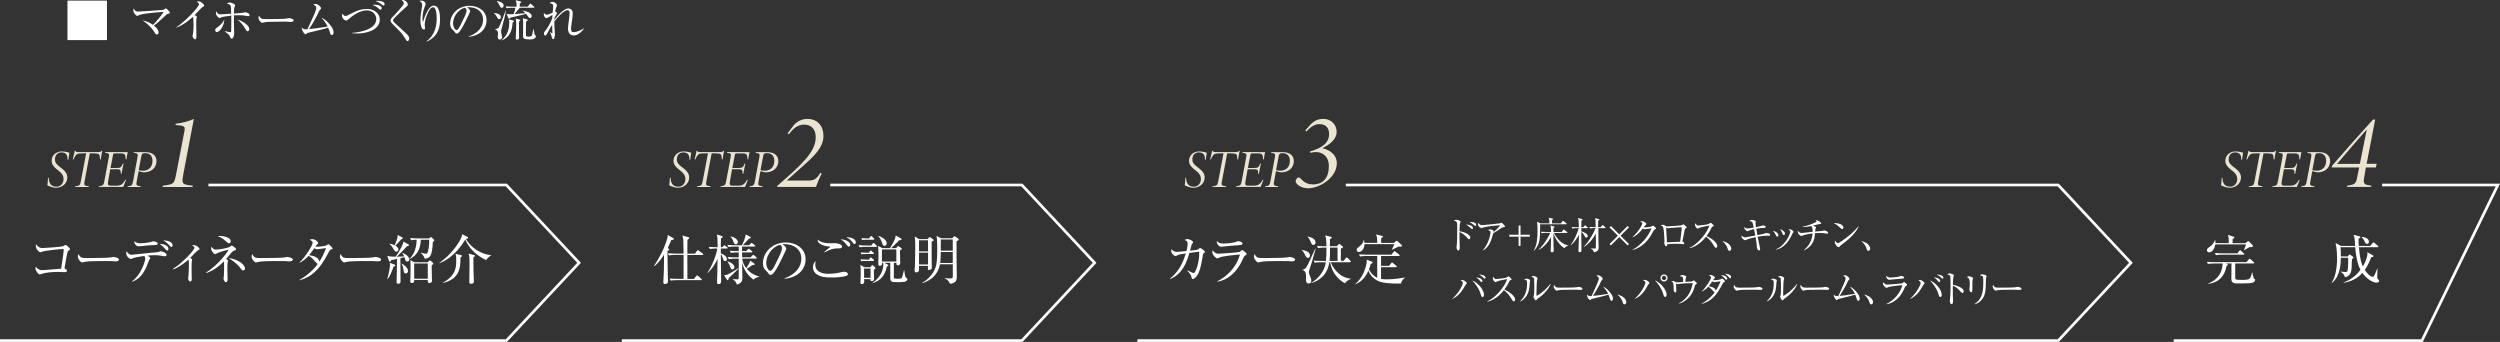 <?xml version="1.0" encoding="UTF-8"?>
<svg id="_レイヤー_2" data-name="レイヤー 2" xmlns="http://www.w3.org/2000/svg" viewBox="0 0 491.31 67.2">
  <rect x="0" y="0" width="491.31" height="67.2" fill="#333333" stroke="none"/>
  <defs>
    <style>
      .cls-1 {
        fill: none;
        stroke: #fff;
        stroke-miterlimit: 10;
        stroke-width: .53px;
      }

      .cls-2 {
        fill: #fff;
      }

      .cls-2, .cls-3 {
        stroke-width: 0px;
      }

      .cls-3 {
        fill: #eae4d1;
      }
    </style>
  </defs>
  <g id="_レイヤー_1-2" data-name="レイヤー 1">
    <g>
      <path class="cls-2" d="M21.02.12v7.76h-7.76V.12h7.76Z"/>
      <path class="cls-2" d="M33.01,2.71c-.18.04-.23.1-.43.28-1.69,1.61-1.94,1.76-2.34,2.03.65.51.93.98.93,1.34,0,.22-.12.42-.35.42-.2,0-.29-.14-.53-.55-.1-.16-.74-1.18-2.26-2.21.41.08,1.13.23,2.04.87.52-.49,1.63-1.8,2.1-2.56-1.64.11-1.83.13-3.5.34-.2.03-1.07.14-1.47.36-.16.1-.18.1-.22.1-.19,0-.78-.57-.78-1.05,0-.16.04-.28.08-.41.32.58.46.6.87.6.35,0,4.56-.27,4.84-.32.19-.04.27-.1.41-.2.12-.08.17-.1.22-.1.15,0,.77.73.77.85s-.04.12-.39.22Z"/>
      <path class="cls-2" d="M39.89,1.32c-.08.05-.16.12-.34.28-.05.05-1.09,1.14-1.3,1.36.14.07.45.26.45.39,0,.05-.08.29-.11.33-.02.04-.03.75-.03.93,0,.41.04,2.19.04,2.55,0,.19-.03.56-.28.56-.3,0-.48-.5-.48-.68,0-.08.09-.43.1-.5.06-.47.1-1.12.1-1.61,0-.31-.04-1.29-.07-1.43-.02-.06-.04-.12-.11-.16-.58.54-1.71,1.51-3.18,2.08l-.04-.05c2.09-1.39,4.47-4.11,4.47-4.5,0-.22-.1-.29-.46-.55.11-.03.22-.05.36-.05.53,0,1.12.6,1.12.84,0,.07-.02.09-.24.23Z"/>
      <path class="cls-2" d="M42.62,6.3c-.32,0-.32-.33-.32-.38,0-.24.04-.28.49-.6.44-.32.96-.79,1.31-1.48-.14,1.7-1.13,2.46-1.48,2.46ZM48.88,3.18c-.06,0-1-.15-1.2-.16-.43-.03-.73-.03-.87-.03-.41,0-.66.02-.83.03,0,.15-.02.98-.02,1.13,0,.37.06,1.97.06,2.3,0,.78-.24,1.14-.49,1.14-.21,0-.28-.2-.36-.44-.05-.14-.1-.23-.24-.37-.26-.23-.52-.44-.76-.62l.02-.06c.35.11.91.23,1.11.23.11,0,.13-.07.13-.18.04-.77.03-2.25.02-3.08-1.44.19-1.67.21-2,.37-.05.03-.23.11-.28.11-.13,0-.74-.43-.74-.97,0-.13.02-.23.04-.37.32.52.56.61.88.61.18,0,1.85-.11,2.08-.13-.02-1.21-.03-1.33-.1-1.55-.1-.28-.47-.37-.76-.42.29-.18.43-.24.59-.24.2,0,1.06.28,1.06.58,0,.03-.11.29-.13.35-.1.23-.1.49-.12,1.25.7-.05,1.6-.11,1.83-.16.06-.02.31-.1.37-.1.09,0,.39.09.55.17.15.07.32.17.32.39,0,.13-.06.22-.18.22ZM48.67,6.14c-.17,0-.2-.04-.45-.47-.47-.77-.81-1.17-1.53-1.82.95.26,2.3,1.11,2.3,1.86,0,.18-.1.42-.32.42Z"/>
      <path class="cls-2" d="M57.15,4.31c-.08,0-.3-.02-.31-.02-.32-.03-.41-.04-1.02-.04-2.75,0-3.56.05-3.96.16-.03,0-.32.08-.34.08-.23,0-.72-.58-.72-.99,0-.05,0-.23.11-.43.31.68.59.68,1.52.68.62,0,3.55,0,3.96-.11.05,0,.31-.08.37-.08s.95.1.95.45c0,.28-.45.29-.56.29Z"/>
      <path class="cls-2" d="M65.24,6.91c-.23,0-.32-.23-.39-.47-.1-.33-.18-.59-.36-1.01-.86.3-2.82.76-3.93,1.01-.16.04-.2.06-.3.17-.08.1-.13.13-.2.13-.17,0-.81-.66-.74-1.34.28.3.37.37.79.37.05,0,.24,0,.31-.02,1.16-2.49,1.74-3.74,1.74-4.22,0-.3-.25-.45-.62-.66.21-.05.36-.09.49-.09.41,0,1.06.53,1.06.85,0,.11-.04.16-.23.33-.13.12-.34.65-.52,1.01-.33.66-.99,1.85-1.61,2.75,1.24-.13,1.45-.15,3.66-.5-.3-.61-.61-1.05-1.21-1.75.71.31,1.3.9,1.81,1.58.36.48.57.87.57,1.35,0,.32-.18.49-.33.49Z"/>
      <path class="cls-2" d="M70.15,6.58c-.45,0-.75-.04-.97-.06v-.06c.59-.03,4.77-.4,4.77-2.71,0-.8-.65-1.71-1.87-1.71-1.34,0-2.75.98-3.72,1.85-.08.07-.17.15-.3.15-.4,0-.85-.5-.85-.98,0-.19.04-.27.07-.38.11.16.33.47.64.47.11,0,.23-.05.29-.08,1.74-.88,1.91-.97,2.73-1.17.3-.07.72-.14,1.21-.14,1.49,0,2.49.96,2.49,2.07,0,2.12-2.68,2.76-4.49,2.76ZM74.77,1.91c-.11,0-.15-.04-.35-.23-.42-.41-.95-.6-1.24-.72.14-.03.23-.04.43-.04.04,0,1.4,0,1.4.68,0,.07-.03.3-.23.3ZM75.36,1.09c-.1,0-.12-.02-.35-.21-.45-.37-.75-.5-1.22-.68.12-.02.22-.04.43-.04.22,0,1.37.02,1.37.67,0,.08-.03.26-.23.26Z"/>
      <path class="cls-2" d="M80.08,8.08c-.14,0-.17-.04-.59-.72-.5-.8-.7-1.01-2.41-2.7-.09-.09-.32-.35-.32-.64,0-.14.03-.3.33-.62.91-.96,2.28-2.39,2.28-2.75,0-.22-.2-.41-.43-.65.79-.08,1.21.58,1.21.92,0,.18-.09.25-.36.47-.29.23-1.63,1.46-2.38,2.28-.15.16-.15.28-.15.33,0,.23.06.29.79.95,2.02,1.82,2.38,2.13,2.38,2.6,0,.21-.12.52-.34.52Z"/>
      <path class="cls-2" d="M85.1,7.38c-.3.27-.86.7-1.28.79l-.02-.04c1.56-1.13,2.02-2.86,2.02-4.47,0-.59-.04-2.23-.71-2.23-.36,0-.61.37-.69.49-.36.52-.95,1.9-.95,2.98,0,.1.06.56.06.65,0,.1-.04.25-.22.25-.53,0-.69-1.05-.69-1.86,0-.68.19-1.87.31-2.6,0-.04.04-.22.04-.34,0-.49-.33-.69-.52-.82.08-.02.23-.06.4-.06.41,0,.79.33.79.65,0,.14-.05.26-.11.4-.28.65-.5,1.56-.5,2.41,0,.13,0,.65.09.65.05,0,.07-.04.08-.09.21-.74.98-3.04,2.04-3.04,1.12,0,1.24,1.76,1.24,2.67,0,1.66-.38,2.73-1.39,3.65Z"/>
      <path class="cls-2" d="M92.12,7.23v-.07c1.92-.68,2.82-1.95,2.82-3.32,0-1.52-1.22-2.42-2.79-2.42-.22,0-.27,0-.37.05.49.26.62.59.62.72,0,.1-.03.16-.31.75-.58,1.23-1.42,3.04-2.04,3.55-.06.04-.17.1-.29.1-.21,0-.29-.12-.56-.5-.06-.09-.42-.42-.49-.5-.1-.14-.25-.47-.25-.92,0-1.94,1.64-3.53,3.83-3.53,1.75,0,3.33,1.02,3.33,2.83s-1.46,3.09-3.52,3.27ZM91.41,1.52c-.99.16-2.37,1.44-2.37,3.1,0,.61.35,1.29.7,1.29.24,0,.59-.64.75-.95.9-1.81,1.2-2.39,1.2-2.86,0-.23-.11-.41-.28-.58Z"/>
      <path class="cls-2" d="M97.07,2.56c.77.02,1.36.31,1.36.8,0,.25-.18.4-.34.4-.2,0-.25-.09-.49-.52-.14-.25-.3-.47-.53-.62v-.05ZM99.44,2.05c-.14.89-.46,2.16-.72,3.06-.16.58-.25.89-.25,1.14,0,.17.2.88.2,1.03,0,.27-.21.5-.46.5-.12,0-.4-.06-.4-.5,0-.11.06-.58.06-.68,0-.56-.31-.72-.59-.87v-.04c.32,0,.56-.07.72-.27.14-.19.49-1.04,1.39-3.37h.04ZM97.63.2c.43.07,1.35.26,1.35.91,0,.24-.17.42-.37.42-.22,0-.27-.11-.5-.58-.18-.39-.31-.53-.5-.7l.02-.05ZM98.55,7.9c.66-.53,1.53-1.46,1.53-3.44,0-.4-.04-.55-.06-.65l.85.22c.08.02.14.06.14.13,0,.08-.11.16-.27.27-.09,1.59-.53,2.88-2.16,3.52l-.03-.04ZM102.14,1.53c-.13.17-.21.28-1.02,1.24.57-.04.88-.06,2.16-.18-.29-.27-.4-.34-.57-.44v-.05c1.31.17,1.78.65,1.78,1.04,0,.31-.19.4-.34.4-.18,0-.25-.09-.43-.37-.21-.32-.23-.35-.32-.45-.19.05-1.12.29-1.33.34-.26.06-1.51.33-1.79.41-.05.09-.13.22-.23.22-.07,0-.11-.07-.13-.13l-.37-.84c.22.05.41.08.64.08.15,0,.61-.02.76-.02.21-.65.29-.96.33-1.25h-.67c-.07,0-.65,0-1.06.08l-.18-.36c.46.04.92.06,1.39.06h.77v-.23c0-.15-.04-.71-.19-1.04l.98.25c.08.02.13.05.13.12,0,.04-.03.08-.06.11-.06.05-.18.14-.25.18v.61h1.58l.37-.49s.09-.11.14-.11c.06,0,.12.06.17.11l.52.46c.05.05.1.09.1.14,0,.09-.09.1-.14.1h-2.71ZM102.11,3.85c.08.02.14.04.14.12,0,.11-.17.23-.26.29,0,.29,0,1.55,0,1.81,0,.22.02,1.19.02,1.39,0,.24-.28.32-.4.32-.25,0-.25-.14-.25-.22,0-.23.05-1.28.06-1.49.02-.56.03-1.01.03-1.17,0-.64-.02-.85-.11-1.25l.77.21ZM103.58,3.81c.07.02.13.05.13.13,0,.11-.19.21-.32.3,0,.28-.04,1.48-.04,1.72,0,.97,0,1.07.08,1.15.06.05.15.08.48.08.18,0,.53,0,.63-.25.05-.11.23-.87.27-1.24h.06c.04.24.15.99.24,1.16.03.05.23.17.23.25,0,.1-.07.22-.14.3-.25.3-.65.34-1.1.34-1.23,0-1.31-.22-1.31-.77,0-.23.02-1.25.02-1.46,0-1.51,0-1.52-.06-1.94l.85.23Z"/>
      <path class="cls-2" d="M112.77,6.97c-1.14,0-1.15-1.14-1.15-1.46s.2-1.68.23-1.96c.05-.47.08-.67.08-.93,0-.17,0-.62-.41-.62-.74,0-2.19,1.68-2.58,2.22,0,.67.03,1.31.08,1.98,0,.05.04.62.04.64,0,.15-.07.52-.17.74-.04.08-.11.11-.18.11-.15,0-.23-.16-.27-.36-.12-.5-.13-.55-.36-1.03l.04-.03c.07.06.33.29.39.29.04,0,.05-.04.05-.11,0-.13-.05-1.34-.05-1.59-.31.47-.67,1.16-1,1.76-.14.26-.21.37-.36.37-.18,0-.24-.23-.24-.41,0-.23.02-.27.37-.68.28-.34.91-1.35,1.24-2.28,0-.13.04-.4.06-.69-.19.1-1.04.64-1.19.64-.29,0-.53-.47-.53-.77,0-.11.03-.17.05-.23.12.12.32.32.56.32.22,0,.95-.31,1.14-.39.02-.16.11-1.2.11-1.22,0-.52-.26-.59-.73-.68.1-.08.31-.23.58-.23.42,0,.88.4.88.64,0,.12-.04.2-.14.45-.05.13-.12.29-.21.78.06,0,.38.23.38.35,0,.05-.16.31-.26.46-.14.22-.23.41-.28.54,0,.09,0,.13,0,.31.55-.74,1.87-2.24,2.74-2.24.38,0,.88.23.88.96,0,.53-.19,1.74-.23,1.99-.04.26-.1.68-.1,1.02,0,.36.02.69.53.69.64,0,1.61-.48,1.96-.74l.05.05c-.34.45-1.11,1.35-2.01,1.35Z"/>
    </g>
    <g>
      <g>
        <g>
          <path class="cls-2" d="M13.49,49.25c-.15.1-.19.16-.23.34-.17.68-.25,1.21-.59,3.18.2.04.49.2.49.43,0,.28-.27.28-.57.28-.2,0-1.07-.04-1.25-.04-1.34,0-2.48.17-2.94.32-.09.03-.47.18-.56.18-.33,0-.87-.76-.87-1.17,0-.16.04-.25.07-.35.13.15.56.67,1.13.67.36,0,.8-.04,3.85-.28.33-2.18.5-3.33.5-3.74,0-.09-.04-.13-.15-.13-.78,0-3.67.37-3.92.47-.07.03-.41.17-.47.17-.35,0-.94-.69-.94-1.22,0-.17.02-.26.05-.36.27.41.66.75,1.2.75.5,0,3.79-.24,4.08-.35.08-.04.44-.28.52-.28.12,0,.86.63.86.84,0,.12-.05.15-.26.28Z"/>
          <path class="cls-2" d="M22.72,51.36c-.09,0-.35-.02-.37-.02-.38-.03-.48-.04-1.19-.04-3.21,0-4.16.06-4.63.19-.03.01-.37.09-.4.09-.27,0-.84-.67-.84-1.16,0-.06.01-.26.13-.51.36.8.68.8,1.78.8.73,0,4.15-.01,4.63-.13.06-.01.37-.09.43-.09s1.12.12,1.12.53c0,.33-.53.34-.65.34Z"/>
          <path class="cls-2" d="M32.43,50.36c-.19,0-.41-.04-.69-.09-.51-.09-.85-.12-1.33-.12-.64,0-1.19.06-1.39.07.08.07.41.34.46.38.02.02.06.06.06.12s-.2.36-.24.41c-.11.28-.38.99-.55,1.37-.53,1.16-1.3,2.36-2.81,2.88v-.08c1.78-1.29,2.6-3.95,2.6-4.46,0-.15,0-.28-.2-.54-1.06.14-1.98.34-2.14.41-.35.16-.38.18-.48.18-.24,0-.91-.44-.91-1.17,0-.13.02-.22.06-.36.28.44.52.71,1.02.71.21,0,3.05-.34,3.62-.38.59-.05,1.53-.13,1.73-.2.26-.1.29-.12.36-.12.04,0,1.14.27,1.14.69,0,.2-.14.29-.32.29ZM30.24,48.17c-.6,0-1.02.04-2.41.19-.2.02-.45.04-.62.04-.45,0-.81-.51-.81-.81,0-.06.02-.14.03-.19.23.28.72.41,1.06.41.59,0,1.64-.11,2.2-.27.18-.05.37-.12.43-.12.18,0,.87.13.87.45,0,.29-.32.29-.76.29ZM32.87,49.23c-.14,0-.18-.04-.51-.43-.29-.34-.63-.63-1-.87.4.01,1.74.16,1.74.97,0,.18-.08.34-.23.34ZM33.68,48.54c-.09,0-.14-.05-.53-.46-.39-.42-.55-.55-1.07-.86.38.03,1.83.15,1.83.96,0,.11-.03.37-.23.37Z"/>
          <path class="cls-2" d="M38.94,49.16c-.3.16-1.34,1.32-1.56,1.53.34.23.38.25.38.36,0,.04-.05.27-.06.32-.04.25-.05.8-.05,1.38,0,.34.03,1.8.03,2.11,0,.13,0,.45-.3.45-.26,0-.41-.39-.41-.59,0-.08.06-.46.07-.54.05-.62.09-1.55.09-2.17,0-.66-.02-.81-.09-1-.46.4-1.81,1.55-3.03,1.94l-.03-.11c1.79-1.07,4.24-3.69,4.24-4.17,0-.16-.15-.24-.49-.45.17-.03.24-.05.34-.05.63,0,1.14.62,1.14.75,0,.12-.08.16-.25.25Z"/>
          <path class="cls-2" d="M46.1,49.22c-.29.09-.37.15-.59.41-.23.29-.57.69-1.07,1.26.33.19.36.21.36.31,0,.05-.05.26-.06.32-.02.14-.06.62-.06,1.27,0,.33.05,1.8.05,2.11,0,.07,0,.56-.33.56-.26,0-.47-.44-.47-.68,0-.11.06-.56.07-.65.04-.51.04-1.46.04-1.71s0-.91-.06-1.03c-.88.87-1.91,1.74-3.42,2.27l-.04-.11c2.34-1.43,4.36-4.2,4.36-4.43,0-.01-.01-.04-.06-.04-.06,0-1.51.4-2.03.62-.08.03-.41.24-.5.24-.29,0-.8-.66-.8-1.06,0-.21.03-.29.06-.38.39.5.61.55.84.55.48,0,2.39-.23,2.88-.62.18-.14.2-.16.26-.16.16,0,.87.51.87.72,0,.11-.06.17-.3.24ZM44.99,47.81c-.15,0-.16,0-.75-.53-.63-.57-1.16-.75-1.48-.86.18-.03.28-.05.55-.05.81,0,1.6.33,1.85.57.14.14.18.38.18.48,0,.2-.09.39-.35.39ZM47.81,53.15c-.24,0-.37-.18-.47-.33-.73-1.03-1.71-1.66-2.42-2.11,1.75.18,3.22,1.26,3.22,2.04,0,.05,0,.39-.33.39Z"/>
          <path class="cls-2" d="M56.88,51.36c-.09,0-.35-.02-.37-.02-.38-.03-.48-.04-1.19-.04-3.21,0-4.16.06-4.63.19-.03.01-.37.09-.4.09-.27,0-.84-.67-.84-1.16,0-.06.01-.26.13-.51.36.8.68.8,1.78.8.73,0,4.15-.01,4.63-.13.06-.01.37-.09.43-.09s1.12.12,1.12.53c0,.33-.53.34-.65.34Z"/>
          <path class="cls-2" d="M65.07,49.02c-.21.08-.28.15-.63.83-1.62,3.15-3.25,4.59-5.57,5.24l-.03-.07c1.41-.81,2.67-1.86,3.62-3.17-.11-.01-.22-.11-.41-.32-.73-.83-.83-.95-1.4-1.26-.57.62-1.15,1.07-1.76,1.37l-.03-.06c1.33-1.28,2.59-3.45,2.59-3.86,0-.35-.41-.51-.62-.59.14-.06.28-.13.53-.13.6,0,1.17.52,1.17.74,0,.12-.02.14-.26.35-.08.08-.21.28-.28.39.07,0,.18.01.38.01.52,0,1.58-.17,1.73-.24.07-.04.37-.25.44-.25.13,0,.82.67.82.82,0,.11-.04.12-.27.21ZM62.31,48.99c-.08,0-.2,0-.55-.2-.55.81-.96,1.29-1.01,1.36.59.07,1.94.34,2,1.28.27-.41.78-1.18,1.34-2.68-.28.03-1.54.24-1.78.24Z"/>
          <path class="cls-2" d="M74.23,51.36c-.09,0-.35-.02-.37-.02-.38-.03-.48-.04-1.19-.04-3.21,0-4.16.06-4.63.19-.03.01-.37.09-.4.09-.27,0-.84-.67-.84-1.16,0-.06.01-.26.13-.51.36.8.68.8,1.78.8.73,0,4.15-.01,4.63-.13.06-.01.37-.09.43-.09s1.12.12,1.12.53c0,.33-.53.34-.65.34Z"/>
          <path class="cls-2" d="M77.33,52.43c-.07.21-.2.6-.47,1.23-.19.42-.42.91-.7,1.19h-.06c.29-.92.54-2.35.54-2.67,0-.14,0-.36-.04-.54l.94.35c.07.03.16.09.16.17,0,.08-.04.11-.36.27ZM85.3,47.35c-.07.06-.18.16-.24.21-.02,1.07-.21,2.46-.59,2.86-.14.16-.38.34-1,.44-.07-.33-.34-.78-.77-1.16l.02-.05c.53.17.85.21.99.21.13,0,.24,0,.38-.39.11-.32.26-1.32.26-1.99,0-.15,0-.19-.02-.37h-1.63c-.06,1.57-.55,3.02-2.26,3.85-.01.25-.14.45-.4.45-.28,0-.36-.21-.43-.46-.03-.13-.08-.33-.12-.42-.46.12-.66.17-.8.2,0,.74.02,3.98.02,4.64,0,.38-.36.39-.48.39-.27,0-.29-.17-.29-.31,0-.9.06-2.32.07-3.21,0-.19,0-.31.01-1.37-.62.13-.92.2-1.17.27-.03.12-.08.29-.23.29-.08,0-.15-.08-.16-.13l-.35-1.03c.29.1.59.17,1.66.17.61-.86,1.25-2.03,1.37-2.45.11-.35.11-.41.12-.52l.99.54c.05.03.12.08.12.17,0,.06-.04.1-.11.14-.05.02-.25.08-.33.11-.6.68-.74.82-1.94,2.02.95-.02,1.05-.03,1.43-.07-.13-.31-.2-.42-.37-.63l.05-.06c.27.12,1.19.5,1.32,1.22,1.41-1.26,1.45-3.29,1.46-3.79-.18,0-.66.01-1.08.08l-.21-.41c.72.05,1.46.06,1.62.06h2.13l.22-.18c.05-.04.1-.07.15-.07.05,0,.1.04.16.09l.39.37c.05.05.09.08.09.15s-.03.11-.06.13ZM78.82,47.07c-.46.53-.53.59-1.12,1.21.13.07.59.36.59.75,0,.06-.03.42-.38.42-.28,0-.33-.07-.71-.73-.18-.29-.39-.56-.64-.78v-.07c.21.05.66.16,1.01.34.58-1.42.57-1.55.57-2.03l.96.49s.07.07.07.13c0,.1-.07.13-.36.27ZM79.77,53.74c-.36,0-.39-.2-.53-.97-.08-.52-.2-.72-.33-.93l.05-.05c.23.14,1.23.77,1.23,1.44,0,.16-.08.5-.43.5ZM84.83,52.18c0,.38.03,1.9.05,2.67,0,.05.02.28.02.34,0,.17-.13.43-.48.43s-.35-.16-.35-.6h-2.66c.04.52-.32.6-.45.6-.32,0-.32-.21-.32-.34,0-.14.02-.75.02-.87.02-.82.03-1.51.03-2.05,0-.41-.02-.83-.04-1.24l.79.42h2.6l.28-.26c.05-.05.12-.11.17-.11.04,0,.11.04.15.08l.41.36c.07.07.11.09.11.17,0,.09-.03.13-.33.4ZM84.07,51.78h-2.67v3h2.67v-3Z"/>
          <path class="cls-2" d="M95.53,51.11c-2-.93-3.41-2.39-4.08-4.04-2.1,3.44-4.26,4.33-5.1,4.66l-.03-.04c1.36-1,2.79-2.27,4.03-4.39.4-.68.43-.96.47-1.27l1.05.53c.09.05.12.07.12.14,0,.16-.15.21-.41.26.95,1.75,3.05,3.04,4.95,3.19v.05c-.2.12-.66.37-1,.92ZM90.49,50.63c.03,2.24-.32,4.27-3.5,4.99v-.04c2.54-1.39,2.67-2.96,2.67-4.34,0-.45,0-.93-.13-1.37l1.12.29c.07.02.14.03.14.14,0,.13-.23.28-.31.33ZM93.03,50.62c0,.61,0,2.04.02,2.57.02.41.08,1.81.08,2.15,0,.37-.34.43-.54.43-.27,0-.36-.12-.36-.32,0-.49.04-2.72.04-3.17,0-1.6,0-1.78-.17-2.44l1.09.29c.06.02.14.01.14.14,0,.11-.14.22-.32.35Z"/>
        </g>
        <g>
          <path class="cls-3" d="M9.58,34.92c.02.97.36,1.77,1.52,1.77.98,0,1.39-.86,1.39-1.48s-.26-1.1-.91-1.61l-.37-.29c-.58-.46-1.06-.96-1.06-1.72,0-.94.73-1.83,2.01-1.83.64,0,1.26.2,1.48.24-.08.46-.15.93-.21,1.41h-.15c.02-.87-.24-1.46-1.22-1.46-.77,0-1.26.57-1.26,1.39,0,.64.37,1,.93,1.44l.36.27c.72.55,1.14,1.11,1.14,1.83,0,1.12-.95,2.02-2.2,2.02-.81,0-1.52-.39-1.72-.47.04-.23.1-1.05.13-1.5h.15Z"/>
          <path class="cls-3" d="M20.11,29.64c-.12.43-.24,1.14-.3,1.68h-.17c-.01-.14-.02-.16-.01-.34-.05-.62-.1-.84-1.15-.84h-.83l-1.03,5.48c-.16.83-.07.87.85,1l-.02.13h-2.72l.04-.13c.87-.12.96-.17,1.12-1l1.04-5.48h-.72c-.92,0-1.09.09-1.33.4-.18.24-.29.46-.42.79h-.16c.14-.54.29-1.17.39-1.7h.13c.09.24.23.26.52.26h4.08c.26,0,.37-.06.56-.26h.13Z"/>
          <path class="cls-3" d="M23.92,29.9c.43,0,.82,0,1.18-.01-.05.18-.17.83-.25,1.43h-.14c-.03-.93-.14-1.18-1.07-1.18h-.99c-.36,0-.41.06-.46.42l-.47,2.45h1.23c.74,0,.87-.09,1.19-.86h.14l-.41,2.02h-.13c-.02-.79-.08-.91-.79-.91h-1.28l-.39,2.17c-.17.94-.07,1.06.54,1.06h.88c.65,0,.98-.06,1.27-.31.32-.26.5-.57.67-.87l.12.04c-.07.25-.39,1.03-.54,1.38h-4.83l.03-.13c.86-.12.93-.2,1.09-1.02l.86-4.58c.15-.74.15-.85-.73-.99l.02-.13h3.25Z"/>
          <path class="cls-3" d="M28.6,29.9c1.44,0,2.16.76,2.15,1.75-.02,1.55-1.28,2.22-2.44,2.22-.17,0-.28-.03-.42-.06l-.65-.18-.34,1.82c-.18.95-.19,1.03.77,1.17v.13h-2.6l.03-.13c.83-.13.91-.2,1.08-1.17l.82-4.41c.15-.8.13-.88-.73-1.01l.03-.13h2.29ZM27.27,33.44c.15.06.52.11.88.11.73,0,1.82-.45,1.82-1.93,0-.87-.42-1.52-1.44-1.52-.41,0-.65.03-.75.56l-.52,2.78Z"/>
          <path class="cls-3" d="M36.02,34.26c-.29,1.58-.29,1.92.95,2.11.17.02.72.1.93.13l-.06.25h-5.88l.04-.25c.19-.02.57-.08.82-.13,1.3-.21,1.45-.38,1.79-2.11l1.6-8.3c.21-1.07.11-1.22-1.12-1.33-.19-.02-.42-.04-.59-.06l.04-.25c1.35-.19,2.44-.44,3.56-.95l-2.08,10.89Z"/>
        </g>
        <polyline class="cls-1" points="0 66.94 99.51 66.94 113.81 51.65 99.51 36.36 40.96 36.36"/>
      </g>
      <g>
        <g>
          <path class="cls-2" d="M131.92,47.18c-.11.27-.26.68-.69,1.57l.16.11c.09.06.14.1.14.17s0,.12-.35.31c-.02,1.31.07,5.07.07,5.11,0,.14.03.74.03.86,0,.32-.28.51-.58.51-.19,0-.34-.06-.34-.38,0-.01,0-.08.01-.19.09-1.09.13-2.88.13-4.31,0-.41-.01-.72-.01-.88-.77,1.27-1.54,1.96-1.86,2.25l-.09-.05c1.14-1.77,2.04-3.47,2.56-5.3.13-.43.13-.55.13-.79l1.06.61c.09.05.15.08.15.17,0,.12-.04.13-.51.24ZM138.04,50.11h-2.96c.01,1.57.01,3.15.01,4.71h1.29l.45-.57c.06-.08.13-.13.17-.13.06,0,.12.04.19.1l.63.57c.06.06.11.1.11.17,0,.09-.09.1-.17.1h-4.72c-.11,0-.76,0-1.24.09l-.2-.41c.69.05,1.42.06,1.61.06h1.13v-4.71h-1.64c-.26,0-.77.01-1.24.1l-.2-.42c.67.06,1.33.07,1.62.07h1.46c-.01-.4-.03-2.17-.05-2.53-.02-.54-.11-.77-.19-1.03l1.16.33c.11.03.19.06.19.16,0,.15-.18.25-.35.35-.01.43-.01,2.34-.02,2.73h1.5l.4-.56c.06-.08.12-.13.17-.13s.09.03.19.11l.76.56c.08.06.11.12.11.17,0,.09-.08.1-.16.1Z"/>
          <path class="cls-2" d="M140.74,48.84c-.26,0-.77.01-1.24.09l-.21-.42c.63.06,1.28.07,1.75.07,0-.27-.03-1.47-.04-1.73-.03-.49-.07-.6-.16-.78l1.01.32c.07.02.17.07.17.16,0,.1-.03.13-.33.29-.03.53-.03.98-.03,1.74h.3l.25-.26c.06-.07.12-.12.16-.12.05,0,.1.04.2.12l.32.24c.05.04.11.09.11.17,0,.09-.08.11-.16.11h-1.18c0,.48,0,.59,0,.95.87.34,1.2.75,1.2,1.14,0,.26-.2.38-.37.38-.24,0-.27-.07-.48-.68-.03-.11-.17-.49-.35-.69.01.84.06,4.58.06,5.35,0,.55-.41.55-.46.55-.35,0-.35-.24-.35-.39,0-.03,0-.25.01-.38.05-1.17.06-1.22.09-4.21-.11.26-.7,1.66-1.94,2.78h-.07c.91-1.35,1.75-3.4,1.97-4.78h-.24ZM145.12,52.8c-.95.96-1.05,1.06-1.9,1.84-.05.29-.08.42-.21.42-.07,0-.14-.08-.17-.13l-.56-.85c.16,0,.37-.01.58-.08.38-.14,1.63-.87,2.25-1.31v.1ZM142.99,51.36c.52.12,1.34.6,1.34,1.15,0,.29-.22.43-.4.43-.26,0-.32-.14-.49-.63-.19-.54-.38-.77-.48-.91l.04-.04ZM145.84,49.34h.84l.29-.32c.06-.06.12-.13.17-.13.06,0,.14.06.21.12l.41.31s.11.08.11.16c0,.09-.09.12-.17.12h-1.86v.97h1.66l.36-.36c.05-.05.13-.13.18-.13s.11.03.19.1l.38.35c.06.05.11.11.11.17,0,.09-.08.12-.16.12h-2.7c.05.69.38,1.33.8,1.87.09-.12.64-.87.76-1.47l.78.53c.06.04.11.13.11.19s-.04.12-.12.14c-.05.01-.32.03-.37.04-.27.2-.87.6-1.05.71.66.79,1.45,1.25,2.45,1.53v.06c-.24.02-.76.12-1.13.54-1.18-.87-1.9-1.93-2.24-3.35,0,.47.04,2.58.04,3.01s0,.99-1.07,1.32c-.16-.6-.55-.9-.8-1.01l.02-.07c.14,0,.76.04.87.04.27,0,.27-.08.27-.8v-3.26h-.71c-.26,0-.77,0-1.24.09l-.21-.42c.65.05,1.31.07,1.62.07h.54v-.97h-.31c-.19,0-.74,0-1.24.09l-.21-.42c.58.04,1.16.07,1.76.07v-.89h-.78c-.19,0-.73,0-1.24.09l-.21-.42c.66.05,1.32.07,1.62.07h1.23c.31-.6.71-1.5.75-2.12l.87.43s.14.12.14.17c0,.13-.11.16-.38.24-.2.19-1,1.11-1.18,1.27h1.2l.34-.32c.09-.09.13-.12.17-.12.05,0,.13.04.2.11l.4.31s.11.08.11.16c0,.11-.09.12-.16.12h-2.42v.89ZM143.61,46.45c1,.24,1.4.74,1.4,1.13,0,.29-.23.43-.41.43-.28,0-.36-.2-.5-.61-.2-.54-.41-.78-.52-.9l.03-.05Z"/>
          <path class="cls-2" d="M154.19,54.77v-.08c2.24-.8,3.29-2.28,3.29-3.88,0-1.78-1.43-2.83-3.26-2.83-.26,0-.32.01-.43.06.57.31.73.69.73.84,0,.12-.03.19-.36.87-.67,1.44-1.66,3.56-2.38,4.15-.07.05-.2.12-.34.12-.24,0-.34-.14-.65-.58-.07-.1-.49-.49-.57-.59-.12-.17-.29-.55-.29-1.07,0-2.26,1.92-4.13,4.49-4.13,2.04,0,3.9,1.19,3.9,3.31s-1.71,3.61-4.12,3.82ZM153.36,48.1c-1.16.19-2.77,1.68-2.77,3.62,0,.72.41,1.51.82,1.51.29,0,.7-.75.87-1.11,1.05-2.12,1.4-2.8,1.4-3.35,0-.26-.13-.48-.33-.67Z"/>
          <path class="cls-2" d="M166.15,54.27c-.69.18-1.86.27-2.71.27-1.69,0-2.43-.27-2.99-.68-.26-.19-.68-.62-.68-1.32,0-.15.04-.89.54-1.22-.04.17-.09.37-.09.65,0,1.84,2.15,1.84,2.6,1.84,1.27,0,2.31-.26,2.65-.35.21-.05.28-.06.37-.06.19,0,.8.1.8.46,0,.22-.18.33-.48.4ZM164.9,48.81c-.83,0-1.33,0-2.93.8l-.02-.06c.18-.17.41-.38.85-.71.14-.11.38-.28.38-.31,0-.04-.07-.08-.19-.08-.85-.03-2.36-.43-2.31-1.36.75.63,1.64.72,2.59.72.13,0,.67-.02.79-.02.4,0,1.43.16,1.43.68,0,.33-.39.34-.6.34ZM166.81,48.46c-.15,0-.15-.01-.47-.41-.5-.62-.72-.77-1.16-1.02,1.23.07,1.92.58,1.92,1.06,0,.15-.09.37-.28.37ZM167.92,47.95c-.14,0-.17-.04-.49-.47-.05-.06-.43-.56-1.11-.85.84-.08,1.87.34,1.87.96,0,.19-.11.37-.27.37Z"/>
          <path class="cls-2" d="M172.18,48.51h-2.01c-.19,0-.74,0-1.24.09l-.21-.42c.65.05,1.31.07,1.62.07h.88l.28-.36c.07-.09.12-.14.17-.14.06,0,.1.04.19.12l.38.36c.06.06.11.13.11.17,0,.08-.07.11-.17.11ZM171.76,52.98c-.01.15-.02.21-.02.36,0,.23.03,1.26.03,1.46,0,.31-.2.45-.47.45-.25,0-.23-.22-.22-.4h-1.26c0,.08.02.47.02.56,0,.29-.28.43-.45.43-.22,0-.3-.11-.3-.26,0-.01.02-.29.02-.33.04-.57.04-1.47.04-1.65,0-.71,0-1.15-.09-1.54l.83.46h1.13l.24-.28c.08-.09.13-.13.18-.13s.12.03.19.11l.34.31c.05.05.09.12.09.17,0,.07-.07.15-.28.28ZM171.61,51.28h-1.5c-.51,0-.72.03-.87.06l-.14-.37c.46.03.94.05,1.15.05h.52l.2-.28c.06-.09.11-.14.17-.14s.12.04.2.12l.33.28c.06.05.11.12.11.17,0,.08-.06.11-.16.11ZM171.58,49.92h-1.43c-.5,0-.72.04-.87.06l-.14-.37c.41.04.85.05,1.13.05h.5l.2-.29c.05-.08.11-.13.16-.13.04,0,.11.03.18.11l.33.29c.07.06.11.12.11.18s-.06.09-.16.09ZM171.67,47.11h-1.38c-.52,0-.73.03-.87.06l-.14-.37c.51.03,1.01.05,1.06.05h.46l.24-.33c.07-.1.12-.14.17-.14s.11.05.19.13l.33.32c.06.06.09.12.09.17,0,.06-.06.11-.16.11ZM171.08,52.78h-1.27v1.82h1.27v-1.82ZM177.7,55.38c-.32.07-1.03.08-1.39.08-1.16,0-1.35-.13-1.35-.93v-2.88h-1.16l.63.34c.13.07.16.11.16.18,0,.12-.12.16-.28.17-.4,1.64-1.02,2.75-2.85,3.31v-.05c.44-.32,2.25-1.56,2.13-3.94h-.24c0,.21.01.57-.48.57-.09,0-.26-.01-.26-.25,0-.05,0-.12,0-.24.03-.46.04-.99.04-1.44,0-1.11-.05-1.58-.09-1.97l.87.44h1.47c.28-.41.83-1.4,1.02-1.93.04-.14.08-.43.11-.56l1.03.57c.08.04.12.09.12.18,0,.09-.06.16-.46.18-.26.27-1.22,1.24-1.59,1.56h.98l.22-.28c.06-.07.12-.12.17-.12s.12.03.19.08l.41.28c.07.05.13.12.13.17,0,.09-.12.2-.37.34-.01.39.06,2.13.06,2.47,0,.4-.41.43-.47.43-.29,0-.29-.23-.28-.48h-.5c0,.22-.02,2.87-.01,2.92.03.2.35.2.58.2.92,0,.95,0,1.16-.65.05-.15.21-.86.24-1h.07c.03.18.13.98.18,1.14.07.21.21.33.37.44.05.04.07.1.07.16,0,.13-.12.41-.62.53ZM173.81,48.31c-.28,0-.34-.2-.5-.69-.18-.58-.52-1-.68-1.2l.06-.05c.33.09,1.57.66,1.57,1.44,0,.32-.2.51-.45.51ZM176.15,49.01h-2.83v2.39h2.83v-2.39Z"/>
          <path class="cls-2" d="M182.31,46.97l.27-.29c.04-.05.1-.08.15-.08.05,0,.13.05.17.08l.45.34c.08.06.15.12.15.18,0,.07-.1.14-.41.31.01.2.01,3.13.01,3.56,0,.24.02,1.32.02,1.54,0,.16-.03.25-.13.32-.13.08-.32.14-.42.14-.17,0-.22-.1-.22-.23,0-.09.02-.51.02-.59h-1.77v.8c0,.37-.34.48-.53.48-.24,0-.33-.16-.33-.36,0-.18.07-.93.07-1.07.06-1.86.06-3.82.06-3.99,0-.67-.04-1.16-.11-1.64l.89.53h1.63ZM180.61,47.22v2.18h1.77v-2.18h-1.77ZM180.61,49.65v2.32h1.77v-2.32h-1.77ZM184.73,51.93c-.41,2.04-1.63,3.1-3.5,3.73l-.02-.06c.84-.47,1.82-1.32,2.41-2.48.41-.83.57-1.66.57-4.13,0-.67-.01-2.07-.14-2.64l.87.47h2.21l.32-.32s.08-.08.13-.08c.03,0,.11.04.15.07l.59.42s.1.09.1.15c0,.13-.17.22-.44.37,0,.88,0,2.81.01,3.3,0,.33.04,3.26.04,3.44,0,.72,0,1.1-.61,1.41-.2.11-.47.18-.73.19-.27-.8-.99-1.03-1.06-1.06v-.05c.48.05.77.06.99.06.5,0,.63-.03.63-.46v-2.32h-2.52ZM187.24,51.68v-2.16h-2.35c-.02,1.5-.08,1.9-.12,2.16h2.46ZM187.24,49.26v-2.2h-2.35v2.2h2.35Z"/>
        </g>
        <g>
          <path class="cls-3" d="M131.79,34.92c.02.97.36,1.77,1.52,1.77.98,0,1.39-.86,1.39-1.48s-.26-1.1-.91-1.61l-.37-.29c-.58-.46-1.06-.96-1.06-1.72,0-.94.73-1.83,2.01-1.83.64,0,1.26.2,1.48.24-.08.46-.15.93-.21,1.41h-.15c.02-.87-.24-1.46-1.22-1.46-.77,0-1.26.57-1.26,1.39,0,.64.37,1,.93,1.44l.36.27c.72.55,1.14,1.11,1.14,1.83,0,1.12-.95,2.02-2.2,2.02-.81,0-1.52-.39-1.72-.47.04-.23.1-1.05.13-1.5h.15Z"/>
          <path class="cls-3" d="M142.31,29.64c-.12.43-.24,1.14-.3,1.68h-.17c-.01-.14-.02-.16-.01-.34-.05-.62-.1-.84-1.15-.84h-.83l-1.03,5.48c-.16.83-.07.87.85,1l-.02.13h-2.72l.04-.13c.87-.12.96-.17,1.12-1l1.04-5.48h-.72c-.92,0-1.09.09-1.33.4-.18.24-.29.46-.42.79h-.16c.14-.54.29-1.17.39-1.7h.13c.09.24.23.26.52.26h4.08c.26,0,.37-.06.56-.26h.13Z"/>
          <path class="cls-3" d="M146.12,29.9c.43,0,.82,0,1.18-.01-.05.18-.17.83-.25,1.43h-.14c-.03-.93-.14-1.18-1.07-1.18h-.99c-.36,0-.41.06-.46.42l-.47,2.45h1.23c.74,0,.87-.09,1.19-.86h.14l-.41,2.02h-.13c-.02-.79-.08-.91-.79-.91h-1.28l-.39,2.17c-.17.94-.07,1.06.54,1.06h.88c.65,0,.98-.06,1.27-.31.32-.26.5-.57.67-.87l.12.04c-.07.25-.39,1.03-.54,1.38h-4.83l.03-.13c.86-.12.93-.2,1.09-1.02l.86-4.58c.15-.74.15-.85-.73-.99l.02-.13h3.25Z"/>
          <path class="cls-3" d="M150.81,29.9c1.44,0,2.16.76,2.15,1.75-.02,1.55-1.28,2.22-2.44,2.22-.17,0-.28-.03-.42-.06l-.65-.18-.34,1.82c-.18.95-.19,1.03.77,1.17v.13h-2.6l.03-.13c.83-.13.91-.2,1.08-1.17l.82-4.41c.15-.8.13-.88-.73-1.01l.03-.13h2.29ZM149.47,33.44c.15.06.52.11.88.11.73,0,1.82-.45,1.82-1.93,0-.87-.42-1.52-1.44-1.52-.41,0-.65.03-.75.56l-.52,2.78Z"/>
          <path class="cls-3" d="M156.08,24.49c.74-.74,1.62-1.12,2.61-1.12,2,0,3.14,1.43,3.14,3.33,0,2.17-1.66,3.81-3.81,5.73l-3.41,3.05h4.21c1.16,0,1.58-.25,2.42-1.52l.25.13c-.44.84-.84,1.87-1.14,2.65h-7.64l.04-.21c4.72-4.13,7.56-6.61,7.56-9.56,0-1.28-.59-2.48-2.32-2.48-1.43,0-2.32,1.07-2.97,1.9l-.23-.21,1.29-1.68Z"/>
        </g>
        <polyline class="cls-1" points="122.2 66.94 200.83 66.94 215.12 51.65 200.83 36.36 163.17 36.36"/>
      </g>
      <g>
        <g>
          <path class="cls-2" d="M442.09,48.55c-.17.09-.87.53-1.02.61l-.05-.05c.16-.4.18-.47.38-1.08h-6.04c-.14.79-.59,1.56-1.21,1.56-.3,0-.44-.23-.44-.4,0-.31.19-.44.62-.73.55-.37.79-.91.96-1.26h.06c.03.16.05.31.04.58h2.62c0-.96-.02-1.11-.18-1.61l1.13.34c.07.02.16.04.16.13,0,.09-.03.12-.36.36,0,.13,0,.67,0,.79h2.49l.4-.31c.06-.04.13-.09.18-.09.06,0,.16.06.21.13l.65.67c.06.06.07.12.07.16,0,.21-.26.23-.67.22ZM440.87,55.71c-1.62,0-1.74,0-2.03-.17-.31-.18-.32-.52-.32-.75,0-.47.02-2.59.02-3.01h-1.17l.22.05c.15.03.24.13.24.18,0,.12-.22.27-.28.31-.34,1.95-1.5,3.23-3.65,3.48v-.05c1.16-.46,2.79-1.43,2.9-3.97h-1.66c-.26,0-.77,0-1.23.09l-.21-.42c.65.05,1.29.07,1.61.07h6.17l.46-.55c.06-.08.12-.13.17-.13s.13.05.19.11l.6.55c.06.06.11.09.11.16,0,.09-.09.12-.17.12h-3.57c0,2.67,0,2.98.04,3.05.08.18.83.18,1.16.18,1.27,0,1.54-.09,1.72-.37.19-.28.32-.74.39-1.11h.05c.04.2.23,1.15.34,1.22.19.13.21.14.21.27,0,.63-.97.67-2.3.67ZM440.89,50.05h-4.18c-.25,0-.76,0-1.23.09l-.21-.42c.72.06,1.46.07,1.62.07h2.81l.37-.48c.06-.07.12-.14.16-.14.07,0,.14.06.19.12l.53.48c.06.05.11.09.11.16,0,.09-.08.12-.16.12Z"/>
          <path class="cls-2" d="M466.98,55.54c-.43,0-1.68-.45-2.72-1.91-.93,1.09-2.26,1.73-3.69,1.94v-.07c1.63-.56,2.7-1.64,3.32-2.47-.35-.66-.56-1.38-.69-2.04-.23-1.07-.32-1.95-.35-2.41h-2.87c.06,1.26.06,1.3.05,1.82h1.36l.19-.25c.07-.09.13-.13.18-.13s.13.03.23.12l.41.31c.05.04.11.11.11.17,0,.07-.06.15-.29.29-.03.29-.05,1.58-.08,1.84-.05.55-.14,1.51-1.31,1.74-.04-.2-.08-.36-.3-.64-.05-.07-.36-.33-.51-.41v-.07c.22.03.76.09.96.09.35,0,.4-.19.46-.98.05-.76.04-1.39.03-1.82h-1.44c-.02,1.13-.07,3.61-1.76,4.96l-.06-.04c.64-.9,1.08-2.58,1.08-4.89,0-.35-.01-1.78-.3-2.94l1.05.58h2.8c0-.17-.06-.94-.07-1.08-.04-.61-.13-.8-.24-1.1l1.13.28c.08.02.2.06.2.16,0,.12-.07.2-.35.31,0,.38,0,.8.05,1.43h2.24l.5-.58c.06-.07.11-.11.16-.11.06,0,.12.04.19.11l.65.56c.06.05.11.13.11.17,0,.07-.07.1-.16.1h-3.67c.2,2.46.56,3.3.78,3.79.63-1.03.9-2.07.9-2.48,0-.09,0-.15-.04-.33l1.07.59c.09.05.15.11.15.18,0,.13-.14.18-.45.24-.4,1.05-.78,1.82-1.25,2.48.45.72,1.11,1.35,1.55,1.35.18,0,.27-.17.39-.4.2-.42.42-.99.5-1.21h.06c0,.27-.06,1.42-.06,1.65,0,.27.04.31.22.49.05.06.16.2.16.29,0,.17-.23.32-.54.32ZM465.18,47.93c-.26,0-.35-.19-.51-.55-.14-.29-.3-.55-.54-.76v-.06c.79.04,1.42.38,1.42.95,0,.25-.16.42-.38.42Z"/>
        </g>
        <g>
          <path class="cls-3" d="M436.76,34.92c.02.97.36,1.77,1.52,1.77.98,0,1.39-.86,1.39-1.48s-.26-1.1-.91-1.61l-.37-.29c-.58-.46-1.06-.96-1.06-1.72,0-.94.73-1.83,2.01-1.83.64,0,1.26.2,1.48.24-.08.46-.15.93-.21,1.41h-.15c.02-.87-.24-1.46-1.22-1.46-.77,0-1.26.57-1.26,1.39,0,.64.37,1,.93,1.44l.36.27c.72.55,1.14,1.11,1.14,1.83,0,1.12-.95,2.02-2.2,2.02-.81,0-1.52-.39-1.72-.47.04-.23.1-1.05.13-1.5h.15Z"/>
          <path class="cls-3" d="M447.29,29.64c-.12.43-.24,1.14-.3,1.68h-.17c-.01-.14-.02-.16-.01-.34-.05-.62-.1-.84-1.15-.84h-.83l-1.03,5.48c-.16.83-.07.87.85,1l-.02.13h-2.72l.04-.13c.87-.12.96-.17,1.12-1l1.04-5.48h-.72c-.92,0-1.09.09-1.33.4-.18.24-.29.46-.42.79h-.16c.14-.54.29-1.17.39-1.7h.13c.09.24.23.26.52.26h4.09c.26,0,.37-.06.56-.26h.13Z"/>
          <path class="cls-3" d="M451.1,29.9c.43,0,.82,0,1.18-.01-.05.18-.17.83-.25,1.43h-.14c-.03-.93-.14-1.18-1.07-1.18h-.99c-.36,0-.41.06-.46.42l-.47,2.45h1.23c.74,0,.87-.09,1.19-.86h.14l-.41,2.02h-.13c-.02-.79-.08-.91-.79-.91h-1.29l-.39,2.17c-.17.94-.07,1.06.54,1.06h.88c.65,0,.98-.06,1.27-.31.32-.26.5-.57.67-.87l.12.04c-.07.25-.39,1.03-.54,1.38h-4.83l.03-.13c.86-.12.93-.2,1.09-1.02l.86-4.58c.15-.74.15-.85-.73-.99l.02-.13h3.25Z"/>
          <path class="cls-3" d="M455.78,29.9c1.44,0,2.16.76,2.15,1.75-.02,1.55-1.28,2.22-2.44,2.22-.17,0-.28-.03-.42-.06l-.65-.18-.34,1.82c-.18.95-.19,1.03.77,1.17v.13h-2.6l.03-.13c.83-.13.91-.2,1.08-1.17l.82-4.41c.15-.8.13-.88-.73-1.01l.03-.13h2.29ZM454.44,33.44c.15.06.52.11.88.11.73,0,1.82-.45,1.82-1.93,0-.87-.42-1.52-1.44-1.52-.41,0-.65.03-.75.56l-.52,2.78Z"/>
          <path class="cls-3" d="M466.91,32.91h-1.96l-.29,1.71c-.25,1.47-.25,1.64,1.37,1.87l-.04.25h-4.76l.06-.25c1.6-.23,1.73-.4,2-1.9l.34-1.68h-5.39l.06-.34c2.61-3.03,5.29-6.02,8.06-9.08h.42l-1.68,8.7h1.98l-.17.72ZM465.08,25.5c-1.96,2.25-3.92,4.46-5.79,6.7h4.48l1.35-6.7h-.04Z"/>
        </g>
        <polyline class="cls-1" points="427.18 66.94 475.97 66.94 490.89 36.36 468.14 36.36"/>
      </g>
      <g>
        <g>
          <g>
            <path class="cls-2" d="M236.6,49.72c-.18.14-.18.19-.24.59-.26,1.6-.56,3.34-1.34,4.15-.27.29-.51.38-.62.38-.16,0-.2-.16-.23-.31-.08-.43-.12-.57-.86-1.34l.03-.05c.54.25,1.07.52,1.23.52.11,0,.18-.04.24-.15.73-1.26.92-3.2.86-4.05-.38.03-.54.06-1.93.25-.46,1.6-1.21,4.08-3.8,5.14l-.03-.06c1.22-1.02,2.35-2.34,3.12-4.98-.8.12-1.33.19-1.63.35-.28.15-.32.16-.41.16-.22,0-.82-.47-.82-1.06,0-.12.03-.18.07-.29.16.26.61.54.99.54.12,0,.74-.05,1.11-.09l.83-.09c.23-.93.23-1.36.23-1.45,0-.45-.2-.55-.6-.73.14-.07.31-.17.58-.17.32,0,1.09.34,1.09.62,0,.08-.06.16-.19.32-.05.06-.08.13-.16.4-.04.15-.21.81-.24.94.2-.02,1.39-.15,1.46-.18.08-.04.41-.35.5-.35.16,0,.96.56.96.77,0,.09-.04.13-.2.25Z"/>
            <path class="cls-2" d="M244.71,50.23c-.2.11-.22.15-.36.46-1.71,4.08-4.54,4.61-5.12,4.66l-.02-.07c.65-.27,3.6-1.94,4.46-5.27-.31.02-3.34.29-4.01.59-.06.03-.32.19-.38.19-.26,0-1.03-.62-1.03-1.25,0-.09,0-.18.07-.36.18.27.54.68,1.09.68.51,0,4.06-.27,4.22-.35.09-.04.39-.38.47-.38.12,0,.89.56.89.8,0,.14-.14.21-.3.29ZM243.45,48.19c-.81.04-2.52.19-2.76.23-.52.07-.57.08-.74.08-.34,0-.84-.47-.84-1.14.46.43.79.5,1.37.5.71,0,2.06-.15,2.5-.35.21-.09.24-.12.34-.12.19,0,.86.15.86.47,0,.21-.14.28-.74.32Z"/>
            <path class="cls-2" d="M253.86,51.36c-.09,0-.35-.02-.37-.02-.38-.03-.48-.04-1.19-.04-3.21,0-4.16.06-4.63.19-.03.01-.37.09-.4.09-.27,0-.84-.67-.84-1.16,0-.06.01-.26.13-.51.36.8.68.8,1.78.8.73,0,4.15-.01,4.63-.13.06-.01.37-.09.43-.09s1.12.12,1.12.53c0,.33-.53.34-.65.34Z"/>
            <path class="cls-2" d="M257.04,50.68c-.29,0-.4-.23-.7-.85-.2-.4-.38-.55-.5-.66v-.05c.54.09,1.6.29,1.6,1.12,0,.33-.22.45-.4.45ZM257.94,51.1c-.09.33-.6,1.83-.66,2.06-.02.08-.05.22-.05.33,0,.14.03.29.22.76.24.62.25.64.25.85,0,.51-.34.62-.53.62-.46,0-.52-.52-.52-.76,0-.11.02-.57.02-.66,0-.37,0-1.03-.71-1.25v-.06c.54-.01.78-.42,1.2-1.26.22-.45,1.13-2.46,1.32-2.87l.07.03c-.09.36-.53,1.93-.62,2.22ZM258.11,48.14c-.26,0-.32-.14-.58-.71-.28-.64-.45-.8-.57-.92l.02-.04c1.26.28,1.55.72,1.55,1.2,0,.39-.31.46-.42.46ZM265.34,51.54h-3.79c.16.54,1.32,2.97,3.91,3.23v.05c-.58.28-.87.42-1.1.84-.55-.18-2.55-1.51-2.95-4.13h-.17c-.44,3.15-2.92,3.91-3.51,4.1l-.02-.06c.84-.47,2.54-1.85,2.84-4.03h-.95c-.27,0-.78.01-1.23.09l-.21-.42c.54.05,1.07.07,1.61.07h.81c.09-.79.1-1.6.1-2.62h-.41c-.27,0-.78.01-1.24.09l-.2-.42c.54.04,1.07.07,1.61.07h.24c-.03-1.47-.07-1.61-.25-2.14l1.07.26c.14.03.23.07.23.18s-.09.17-.36.29c-.01.2-.01,1.18-.02,1.4h1.39l.29-.34c.05-.06.12-.11.16-.11.05,0,.11.04.18.09l.48.37c.05.04.08.09.08.15,0,.12-.11.18-.42.32v2.39h.54l.43-.53c.07-.09.14-.14.19-.14s.13.05.22.15l.47.48c.06.07.11.13.11.18,0,.07-.08.11-.16.11ZM262.85,48.66h-1.47c0,1.27,0,1.77-.09,2.62h1.57v-2.62Z"/>
            <path class="cls-2" d="M276.15,54.57c-.32.21-.72.55-.81,1.15-.72.01-2.68.05-3.98-.31-1.27-.35-2.16-1.36-2.43-2.23-.53,1.17-1.23,2.14-2.57,2.68l-.05-.04c1.5-1.1,2.29-3.52,2.29-4.57,0-.08,0-.14-.01-.23l1.04.42c.05.02.12.07.12.15,0,.12-.03.14-.38.28-.08.37-.18.68-.34,1.05.33.69.82,1.28,1.63,1.66v-4.27h-2.14c-.28,0-.78.01-1.24.09l-.21-.41c.86.06,1.5.06,1.62.06h4.78l.42-.56c.06-.07.11-.13.16-.13s.13.06.21.13l.71.55c.06.04.1.08.1.16,0,.11-.09.11-.16.11h-3.5v1.94h1.57l.42-.52c.07-.09.11-.14.16-.14.06,0,.14.06.2.12l.63.52c.05.04.11.09.11.16,0,.12-.09.12-.16.12h-2.93v2.31c.18.03.5.08,1.12.08,1.43,0,3.07-.27,3.62-.36v.03ZM275.11,48.46h-.29c-.2.09-1.07.55-1.25.63l-.04-.03c.05-.08.44-.94.5-1.08h-5.87c-.03,1-.63,1.54-1.15,1.54-.27,0-.39-.22-.39-.41,0-.25.16-.38.36-.53.88-.66.98-1.17,1.03-1.43h.06c.04.21.06.35.07.58h2.51c0-1.01,0-1.03-.22-1.66l1.19.28c.08.02.17.08.17.15,0,.09-.04.12-.36.33v.91h2.5l.43-.35s.1-.07.15-.07c.04,0,.11.03.15.07l.78.75c.05.04.09.12.09.16,0,.18-.28.18-.41.18Z"/>
          </g>
          <g>
            <path class="cls-3" d="M233.1,34.92c.02.97.36,1.77,1.52,1.77.98,0,1.39-.86,1.39-1.48s-.26-1.1-.91-1.61l-.37-.29c-.58-.46-1.06-.96-1.06-1.72,0-.94.73-1.83,2.01-1.83.64,0,1.26.2,1.48.24-.08.46-.15.93-.21,1.41h-.15c.02-.87-.24-1.46-1.22-1.46-.77,0-1.26.57-1.26,1.39,0,.64.37,1,.93,1.44l.36.27c.72.55,1.14,1.11,1.14,1.83,0,1.12-.95,2.02-2.2,2.02-.81,0-1.52-.39-1.72-.47.04-.23.1-1.05.13-1.5h.15Z"/>
            <path class="cls-3" d="M243.63,29.64c-.12.43-.24,1.14-.3,1.68h-.17c-.01-.14-.02-.16-.01-.34-.05-.62-.1-.84-1.15-.84h-.83l-1.03,5.48c-.16.83-.07.87.85,1l-.02.13h-2.72l.04-.13c.87-.12.96-.17,1.12-1l1.04-5.48h-.72c-.92,0-1.09.09-1.33.4-.18.24-.29.46-.42.79h-.16c.14-.54.29-1.17.39-1.7h.13c.09.24.23.26.52.26h4.08c.26,0,.37-.06.56-.26h.13Z"/>
            <path class="cls-3" d="M247.44,29.9c.43,0,.82,0,1.18-.01-.05.18-.17.83-.25,1.43h-.14c-.03-.93-.14-1.18-1.07-1.18h-.99c-.36,0-.41.06-.46.42l-.47,2.45h1.23c.74,0,.87-.09,1.19-.86h.14l-.41,2.02h-.13c-.02-.79-.08-.91-.79-.91h-1.28l-.39,2.17c-.17.94-.07,1.06.54,1.06h.88c.65,0,.98-.06,1.27-.31.32-.26.5-.57.67-.87l.12.04c-.07.25-.39,1.03-.54,1.38h-4.83l.03-.13c.86-.12.93-.2,1.09-1.02l.86-4.58c.15-.74.15-.85-.73-.99l.02-.13h3.25Z"/>
            <path class="cls-3" d="M252.12,29.9c1.44,0,2.16.76,2.15,1.75-.02,1.55-1.28,2.22-2.44,2.22-.17,0-.28-.03-.42-.06l-.65-.18-.34,1.82c-.18.95-.19,1.03.77,1.17v.13h-2.6l.03-.13c.83-.13.91-.2,1.08-1.17l.82-4.41c.15-.8.13-.88-.73-1.01l.03-.13h2.29ZM250.79,33.44c.15.06.52.11.88.11.73,0,1.82-.45,1.82-1.93,0-.87-.42-1.52-1.44-1.52-.41,0-.65.03-.75.56l-.52,2.78Z"/>
            <path class="cls-3" d="M257.61,24.4c.65-.59,1.31-1.03,2.44-1.03,1.77,0,2.63,1.33,2.63,2.55,0,1.45-1.31,2.46-2.8,3.2,1.62.4,2.84,1.39,2.84,2.95,0,2.8-3.31,4.93-5.66,4.93-1.37,0-2.44-.82-2.44-1.39,0-.32.36-.74.61-.74.11,0,.21.06.53.38.72.74,1.41.99,2.27.99,1.96,0,3.12-1.24,3.12-3.58,0-1.98-1.28-2.78-2.57-2.78-.4,0-.74.06-1.05.17l-.06-.29c2.51-.72,3.73-1.77,3.73-3.43,0-1.18-.65-1.94-1.9-1.94-1.16,0-2.04.88-2.55,1.45l-.23-.21,1.09-1.22Z"/>
          </g>
          <polyline class="cls-1" points="223.52 66.94 404.49 66.94 418.78 51.65 404.49 36.36 264.48 36.36"/>
        </g>
        <g>
          <path class="cls-2" d="M288.72,47.03c-.12,0-.16-.04-.5-.43-.32-.36-.88-.79-1.39-1.01,0,.06,0,1.21,0,1.34,0,.09.04,1.39.04,1.73,0,.12,0,.57-.28.57-.21,0-.35-.36-.35-.64,0-.12.04-.33.05-.43.07-.38.09-2.48.09-3.51s-.03-1.14-.66-1.28c.1-.07.26-.18.49-.18.32,0,.83.21.83.37,0,.04-.1.37-.12.41-.06.18-.09,1.01-.1,1.45.52.11,1.1.27,1.58.55.28.16.56.46.56.74,0,.14-.09.3-.25.3ZM289.3,45.02c-.11,0-.14-.04-.43-.33-.28-.28-.6-.46-.77-.55.55-.04,1.37.21,1.37.67,0,.15-.1.21-.17.21ZM289.96,44.41c-.09,0-.3-.18-.44-.3-.24-.21-.6-.41-.74-.48.11-.02.14-.02.21-.02.03,0,1.12,0,1.12.58,0,.12-.06.21-.15.21Z"/>
          <path class="cls-2" d="M295.41,44.66c-.19.03-.26.08-.53.27-.46.32-1.06.72-1.42.9-.04.14-.22.79-.26.91-.52,1.78-1.41,2.28-1.78,2.48l-.02-.04c1.13-1.2,1.53-3.11,1.53-3.54,0-.21-.12-.3-.51-.44.18-.08.26-.12.38-.12.27,0,.73.17.73.37,0,.04,0,.11-.01.15.74-.58,1.23-1.19,1.23-1.29,0-.02,0-.04-.1-.04-.38,0-2.61.25-3.12.42-.07.02-.34.15-.4.15-.07,0-.66-.3-.66-.71,0-.13.01-.24.05-.35.27.46.59.46.76.46.32,0,3.12-.28,3.45-.35.06,0,.31-.12.36-.12.12,0,.68.6.68.72s-.03.12-.35.17Z"/>
          <path class="cls-2" d="M296.61,46.13h1.83v-1.81h.38v1.81h1.82v.38h-1.82v1.81h-.38v-1.81h-1.83v-.38Z"/>
          <path class="cls-2" d="M307.78,44.08h-5.1c-.03,3.06-.04,3.97-1.25,5.23l-.04-.03c.73-1.19.77-2.85.77-3.86,0-.41,0-1.5-.12-1.85l.68.33h1.79c0-.45-.04-.81-.15-1.12l.74.18s.11.03.11.1c0,.07-.06.13-.2.21,0,.17-.01.44,0,.63h1.75l.29-.41c.04-.06.07-.1.1-.1.05,0,.08.03.15.08l.53.41s.07.06.07.11c0,.07-.07.08-.11.08ZM307.43,48.77c-.95-.57-1.86-1.93-2.15-2.96,0,.6,0,1.04,0,1.08,0,1.67.07,2.03.07,2.36s-.28.33-.38.33c-.15,0-.22-.07-.22-.22,0-.1.07-2.4.08-2.81-.63,1.15-1.58,2.16-2.4,2.51l-.03-.06c.83-.66,1.89-2.3,2.24-3.24h-.82c-.17,0-.54,0-.86.07l-.15-.29c.59.04,1.02.05,1.14.05h.88c0-.29,0-.89-.15-1.28l.69.18c.06.01.12.06.12.12,0,.1-.13.16-.2.19v.8h1.61l.3-.4c.04-.06.07-.1.11-.1.04,0,.08.04.14.08l.52.41s.07.06.07.11c0,.07-.07.08-.11.08h-2.56c.92,1.68,1.95,2.27,2.85,2.48v.05c-.48.05-.7.36-.79.49Z"/>
          <path class="cls-2" d="M311.95,44.83h-1.18v.63c.74.29,1.26.48,1.26.97,0,.16-.15.26-.27.26-.22,0-.31-.17-.47-.49s-.33-.49-.52-.63v1.53c0,.57.02,1.48.02,2.05,0,.11,0,.41-.34.41-.25,0-.25-.15-.25-.29,0-.02.07-1.72.08-2.05,0-.36,0-.72,0-1.09-.33.71-.99,1.64-1.58,2.05l-.04-.04c.63-.74,1.42-2.51,1.6-3.3h-.39c-.13,0-.51,0-.87.07l-.14-.29c.46.04.91.05,1.13.05h.29c0-1.08-.05-1.47-.17-1.84l.72.21c.17.05.18.1.18.14,0,.09-.07.11-.23.21,0,.21-.02,1.1-.02,1.28h.37l.26-.29s.08-.1.11-.1c.04,0,.09.03.14.08l.33.29s.07.07.07.11c0,.07-.06.08-.11.08ZM315.45,44.83h-1.33c0,1.49,0,1.66.01,2.1,0,.26.04,1.39.04,1.63,0,.35,0,.88-.93,1.01-.04-.16-.12-.46-.58-.72v-.05c.2.03.53.05.69.05s.24,0,.26-.15c.02-.13.02-.91.02-1.09,0-.47,0-.92-.02-1.72-.58,1.19-1.61,2.26-2.39,2.66v-.04c1.16-1.16,2.16-3.08,2.34-3.69h-.21c-.18,0-.54,0-.87.07l-.15-.29c.51.04,1.03.05,1.13.05h.13c-.02-1.32-.02-1.47-.14-1.77l.71.15c.08.01.15.04.15.13,0,.05,0,.08-.24.26,0,.19,0,1.05,0,1.23h.52l.25-.32c.04-.05.07-.1.12-.1.04,0,.07.02.13.08l.37.32s.07.07.07.11c0,.07-.07.08-.12.08Z"/>
          <path class="cls-2" d="M316.31,44.68l.27-.27,1.64,1.64,1.64-1.64.27.27-1.64,1.64,1.64,1.64-.27.27-1.64-1.64-1.64,1.64-.27-.27,1.64-1.64-1.64-1.64Z"/>
          <path class="cls-2" d="M325.26,45.07c-.17.07-.24.14-.4.46-.71,1.38-1.48,2.3-2.61,3-.39.24-.89.5-1.44.63v-.05c1.59-.89,3.08-2.52,3.76-4.24-.3.03-.8.1-1.11.15-.05,0-.2.03-.24.03-.07,0-.21-.03-.38-.13-.69.91-1.22,1.33-1.95,1.71l-.04-.06c1.21-1.11,1.92-2.43,1.92-2.67,0-.07-.01-.13-.41-.37.18-.06.34-.06.36-.06.29,0,.83.34.83.53,0,.07-.03.1-.17.24-.07.07-.27.32-.36.44.33.04,1.25-.07,1.44-.13.07-.02.32-.22.39-.22.08,0,.61.44.61.58,0,.05-.02.07-.23.17Z"/>
          <path class="cls-2" d="M331.29,44.86c-.17.12-.18.13-.29.7-.11.59-.25,1.36-.35,1.75,0,.02-.02.06-.02.08,0,.05.02.07.14.15.18.13.23.17.23.27,0,.18-.17.18-.2.18-.04,0-.09,0-.14-.01-.35-.04-.5-.07-1.31-.07-.89,0-1.44.05-1.7.08,0,.14-.01.41-.2.41-.26,0-.38-.52-.38-.71,0-.05.03-.28.03-.32,0-.19-.06-2.03-.22-2.63-.07-.26-.2-.33-.5-.44.09-.05.21-.13.38-.13.19,0,.3.06.66.27.1.06.17.06.24.06.08,0,.45-.04.52-.04.35-.02,1.86-.11,2.16-.16.24-.04.28-.08.38-.17.04-.04.07-.05.1-.05.09,0,.65.48.65.6,0,.06-.04.1-.17.18ZM330.37,44.66c-.21,0-1.16.05-2.03.14-.07,0-.43.06-.52.06-.05,0-.29-.09-.35-.09-.02,0-.03,0-.03.07,0,.14.16,2.78.16,2.79.24,0,2.29-.11,2.59-.13.03-.24.31-2.25.31-2.68,0-.08-.03-.16-.14-.16Z"/>
          <path class="cls-2" d="M337.23,48.7c-.16,0-.24-.13-.3-.24-.59-.97-.99-1.46-1.65-1.95-1.31,1.65-2.56,2.12-3.26,2.26v-.06c1.7-.75,3.5-3.01,3.91-4.38-.28.04-1.5.27-1.9.42-.07.03-.34.18-.4.18-.11,0-.52-.36-.52-.74,0-.15.03-.24.07-.32.28.44.41.45.55.45.21,0,1.81-.15,2.11-.33.05-.03.28-.21.34-.21.08,0,.63.46.63.59,0,.08-.05.1-.29.18-.05.02-.06.04-.16.21-.32.63-.51.99-.98,1.62.88.39,2.11,1.27,2.11,1.96,0,.2-.08.35-.26.35Z"/>
          <path class="cls-2" d="M339.89,49.3c-.24,0-.29-.19-.37-.44-.04-.15-.26-.85-.97-1.42l.02-.07c.52.17.82.29,1.17.58.12.11.5.46.5.91,0,.21-.13.43-.36.43Z"/>
          <path class="cls-2" d="M347.37,46.33c-.54,0-.88,0-1.95.2.07.35.49,2.26.49,2.38,0,.23-.14.32-.24.32-.18,0-.4-.33-.41-.75-.01-.31-.03-.64-.25-1.87-.94.19-1.5.38-1.58.42-.4.18-.41.18-.46.18-.13,0-.72-.29-.72-.77,0-.06.01-.1.02-.17.17.24.45.38.68.38.19,0,1.69-.32,2.01-.37-.02-.12-.16-.84-.25-1.26-.51.12-.85.24-1.1.35-.13.06-.15.07-.18.07-.05,0-.26-.04-.52-.38-.12-.16-.12-.29-.12-.44.28.27.57.28.72.28.24,0,1.04-.16,1.14-.18-.23-1.13-.24-1.19-.88-1.3.21-.15.32-.21.48-.21.02,0,.8.05.8.34,0,.05-.05.27-.05.32,0,.1.03.41.09.77.15-.04.81-.17.94-.21.06-.02.31-.14.37-.14.05,0,.43.06.53.15.04.04.07.09.07.15,0,.1-.07.2-.28.2-.53,0-1.05.06-1.57.15.1.64.15.91.23,1.27.13-.02,1.12-.23,1.16-.24.09-.04.36-.15.46-.17.04,0,.08-.01.13-.01.26,0,.58.1.67.16.04.04.07.1.07.18,0,.21-.12.21-.47.21Z"/>
          <path class="cls-2" d="M349.29,46.51c-.16,0-.24-.17-.32-.35-.1-.21-.29-.54-.54-.8.49.07,1.07.47,1.07.88,0,.15-.07.27-.21.27ZM352.33,45.77c-.04.05-.35.7-.41.83-1.06,2-2.37,2.34-2.89,2.48v-.07c2.2-1.03,2.83-3.39,2.83-3.49,0-.18-.29-.35-.39-.4.1-.02.19-.05.32-.05.32,0,.69.39.69.48,0,.05-.01.07-.15.23ZM350.56,46.19c-.16,0-.18-.07-.3-.41-.1-.27-.27-.54-.44-.76.5.15.97.56.97.88,0,.15-.08.29-.22.29Z"/>
          <path class="cls-2" d="M359.12,45.93c-.06,0-.13-.01-.18-.02-.45-.09-.9-.13-1.34-.13-.24,0-.54.01-.9.04-.1,1.03-.22,1.68-.85,2.41-.38.45-.77.71-1.31.96l-.04-.04c.88-.76,1.56-1.61,1.72-3.28-1.22.15-1.64.31-1.95.43-.05.02-.19.08-.24.08-.18,0-.45-.25-.56-.38-.1-.11-.16-.19-.16-.47,0-.07,0-.11.01-.18.27.32.46.44.74.44.23,0,1.81-.2,2.17-.24.01-.82-.1-.92-.32-1.12-.42.08-1.03.21-1.67.17v-.06c.54-.07,1.64-.39,2.6-.87.1-.05.15-.1.15-.16,0-.07-.1-.14-.19-.21.08-.02.12-.02.16-.02.38,0,.93.46.93.62,0,.1-.08.13-.21.13-.14,0-.18,0-.3.03-.17.04-.92.25-1.08.29.12.05.5.2.56.26.04.03.04.06.04.1s-.07.2-.1.24c-.04.1-.04.13-.09.56.21-.01,1.09-.09,1.27-.11.1-.01.19-.03.27-.05.16-.04.19-.06.24-.06.2,0,.77.2.77.46,0,.07-.04.19-.17.19Z"/>
          <path class="cls-2" d="M362.01,45.01c-.12,0-.21-.09-.45-.32-.52-.52-.93-.71-1.21-.84.88-.06,1.93.26,1.93.87,0,.16-.13.29-.27.29ZM362.65,47.54c-.15.12-.85.62-.97.74-.04.04-.2.22-.24.26-.03.03-.09.04-.12.04-.26,0-.74-.62-.74-.97,0-.13.04-.24.07-.32.17.33.38.49.54.49.24,0,1.39-.85,1.7-1.09,1.19-.91,1.75-1.54,2.35-2.23l.04.02c-.18.54-1,1.81-2.62,3.05Z"/>
          <path class="cls-2" d="M367.19,49.3c-.24,0-.29-.19-.37-.44-.04-.15-.26-.85-.97-1.42l.02-.07c.52.17.82.29,1.17.58.12.11.5.46.5.91,0,.21-.13.43-.36.43Z"/>
          <path class="cls-2" d="M288.11,55.86c-.12.15-.55.91-.65,1.05-.44.7-.97,1.3-2.04,1.86v-.07c1.37-1.22,2.06-2.76,2.06-3.07,0-.18-.07-.35-.46-.53.08-.03.23-.07.38-.07.35,0,.88.48.88.6,0,.04-.08.14-.16.22ZM291.37,58.37c-.21,0-.26-.16-.45-.77-.3-.98-1.11-2-1.59-2.47.94.28,2.31,1.73,2.31,2.83,0,.2-.11.41-.27.41ZM291.17,55.44c-.1,0-.13-.04-.39-.34-.03-.04-.3-.36-.69-.59.46,0,1.25.25,1.25.71,0,.15-.09.22-.17.22ZM291.78,54.77c-.09,0-.11-.02-.31-.24-.07-.07-.4-.37-.82-.57.47-.03,1.3.18,1.3.6,0,.14-.1.21-.18.21Z"/>
          <path class="cls-2" d="M297.5,59.22c-.16,0-.24-.13-.3-.24-.59-.97-.99-1.46-1.65-1.95-1.31,1.65-2.56,2.12-3.26,2.26v-.06c1.7-.75,3.5-3.01,3.91-4.38-.28.04-1.5.27-1.9.42-.07.03-.34.18-.4.18-.11,0-.52-.36-.52-.74,0-.15.03-.24.07-.32.28.44.41.45.55.45.21,0,1.81-.15,2.11-.33.05-.03.28-.21.34-.21.08,0,.63.46.63.59,0,.08-.05.1-.29.18-.05.02-.06.04-.16.21-.32.63-.51.99-.98,1.62.88.39,2.11,1.27,2.11,1.96,0,.2-.08.35-.26.35Z"/>
          <path class="cls-2" d="M300.64,55.48c-.01.17-.07.93-.09,1.08-.19,1.58-1.14,2.42-1.77,2.68l-.04-.04c1.36-1.28,1.36-2.87,1.36-3.49s0-.61-.57-.76c.12-.08.28-.19.49-.19.19,0,.69.16.69.37,0,.06-.07.3-.08.35ZM302.43,58.52c-.25.18-.27.21-.46.41-.04.04-.1.11-.15.11-.14,0-.47-.6-.47-.7,0-.05.09-.27.1-.32.07-.31.07-1.27.07-1.47,0-.27,0-1.64-.04-1.81-.03-.13-.18-.23-.53-.35.1-.06.24-.15.41-.15.22,0,.8.22.8.44,0,.07-.09.36-.1.42-.07.38-.11,2.44-.11,2.89,0,.03,0,.13.05.13.18,0,1.51-.85,2.67-2.32l.06.04c-.5,1.21-1.56,2.17-2.28,2.68Z"/>
          <path class="cls-2" d="M310.53,56.98c-.07,0-.24-.02-.26-.02-.27-.02-.34-.03-.83-.03-2.25,0-2.91.04-3.24.13-.02,0-.26.07-.28.07-.19,0-.59-.47-.59-.81,0-.04,0-.18.09-.35.25.56.48.56,1.25.56.51,0,2.9,0,3.24-.09.04,0,.26-.07.3-.07s.78.08.78.37c0,.23-.37.24-.46.24Z"/>
          <path class="cls-2" d="M316.71,59.11c-.19,0-.26-.19-.32-.38-.08-.27-.15-.49-.29-.83-.7.24-2.31.62-3.21.83-.13.03-.16.05-.24.14-.07.08-.11.11-.16.11-.14,0-.66-.54-.6-1.1.23.24.3.3.65.3.04,0,.2,0,.25-.01.95-2.04,1.42-3.06,1.42-3.46,0-.24-.21-.37-.51-.54.17-.04.29-.07.4-.07.34,0,.87.43.87.7,0,.09-.03.13-.18.27-.11.1-.28.53-.43.83-.27.54-.81,1.51-1.32,2.25,1.02-.1,1.19-.12,3-.41-.24-.5-.5-.86-.99-1.43.58.26,1.06.74,1.48,1.3.29.39.46.71.46,1.11,0,.26-.15.4-.27.4Z"/>
          <path class="cls-2" d="M319.26,59.82c-.24,0-.29-.19-.37-.44-.04-.15-.26-.85-.97-1.42l.02-.07c.52.17.82.29,1.17.58.12.11.5.46.5.91,0,.21-.13.43-.36.43Z"/>
          <path class="cls-2" d="M323.92,55.94c-.09.13-.43.74-.51.86-.35.55-.98,1.46-2.11,1.92v-.06c1.19-.98,2.06-2.73,2.06-3.1,0-.16-.07-.29-.46-.49.09-.03.18-.07.36-.07.35,0,.9.44.9.62,0,.06-.21.27-.24.31ZM327.24,58.35c-.2,0-.25-.15-.38-.59-.35-1.16-1.06-2.1-1.64-2.65,1.08.35,2.31,1.86,2.31,2.79,0,.19-.07.46-.29.46ZM327.02,55.33c-.39,0-.7-.32-.7-.7s.31-.7.7-.7.7.31.7.7-.32.7-.7.7ZM327.02,54.2c-.24,0-.43.19-.43.43s.19.42.43.42.43-.19.43-.42-.19-.43-.43-.43Z"/>
          <path class="cls-2" d="M333.29,55.88c-.14.07-.16.1-.24.41-.24.84-.54,1.68-1.47,2.48-.29.25-.91.74-1.61.91l-.02-.05c.95-.55,1.77-1.34,2.21-2.35.27-.61.49-1.45.49-1.57,0-.06,0-.07-.12-.07-.59,0-1.49.05-2.08.1-.11,0-.78.09-.83.09-.02,0-.04,0-.24-.08.01.12.06,1.33.06,1.44,0,.21-.07.29-.16.29-.14,0-.37-.19-.37-.48,0-1.33-.02-1.47-.46-1.72.08-.01.21-.04.35-.04.18,0,.24.03.51.18.1.06.19.07.32.07.05,0,.97-.07,1.15-.08,0-.16-.01-.79-.06-.88-.06-.12-.11-.16-.6-.27.28-.21.46-.22.52-.22.2,0,.75.18.75.36,0,.02-.08.29-.1.34-.04.08-.07.52-.06.65.18,0,1-.05,1.17-.07.07,0,.18-.01.36-.15.07-.05.09-.07.13-.07.07,0,.6.5.6.59,0,.06-.05.1-.2.18Z"/>
          <path class="cls-2" d="M338.78,55.48c-.12.05-.16.09-.26.29-1.31,2.61-2.33,3.4-4.07,3.97l-.03-.06c1.3-.71,2.16-1.64,2.57-2.25-.05,0-.12,0-.31-.23-.28-.33-.46-.54-.96-.85-.5.55-1,.82-1.26.96l-.02-.04c.85-.83,1.83-2.39,1.83-2.76,0-.16-.16-.26-.42-.39.17-.06.26-.09.36-.09.27,0,.83.36.83.52,0,.07-.03.09-.13.19-.08.08-.1.1-.24.32.18.03,1.29-.04,1.57-.21.02-.02.19-.12.21-.12.07,0,.57.45.57.57,0,.06-.07.09-.23.16ZM336.9,55.44c-.1,0-.21-.01-.41-.13-.1.16-.46.68-.69.94.28.04.85.18,1.16.43.12.1.22.27.21.48.47-.74.86-1.54.97-1.89-.21.04-1.08.17-1.25.17ZM339.26,54.98c-.12,0-.16-.06-.38-.34-.24-.29-.46-.44-.71-.6.84.06,1.26.36,1.26.7,0,.13-.07.24-.17.24ZM340.04,54.69c-.05,0-.12,0-.3-.23-.22-.27-.39-.44-.81-.67.37,0,1.27.11,1.27.66,0,.15-.07.24-.16.24Z"/>
          <path class="cls-2" d="M345.91,56.98c-.07,0-.24-.02-.26-.02-.27-.02-.34-.03-.83-.03-2.25,0-2.91.04-3.24.13-.02,0-.26.07-.28.07-.19,0-.59-.47-.59-.81,0-.04,0-.18.09-.35.25.56.48.56,1.25.56.51,0,2.9,0,3.24-.09.04,0,.26-.07.3-.07s.78.08.78.37c0,.23-.37.24-.46.24Z"/>
          <path class="cls-2" d="M349.12,55.48c-.01.17-.07.93-.09,1.08-.19,1.58-1.14,2.42-1.77,2.68l-.04-.04c1.36-1.28,1.36-2.87,1.36-3.49s0-.61-.57-.76c.12-.08.28-.19.49-.19.19,0,.69.16.69.37,0,.06-.07.3-.08.35ZM350.91,58.52c-.25.18-.27.21-.46.41-.04.04-.1.11-.15.11-.14,0-.47-.6-.47-.7,0-.05.09-.27.1-.32.07-.31.07-1.27.07-1.47,0-.27,0-1.64-.04-1.81-.03-.13-.18-.23-.53-.35.1-.06.24-.15.41-.15.22,0,.8.22.8.44,0,.07-.09.36-.1.42-.07.38-.11,2.44-.11,2.89,0,.03,0,.13.05.13.18,0,1.51-.85,2.67-2.32l.06.04c-.5,1.21-1.56,2.17-2.28,2.68Z"/>
          <path class="cls-2" d="M359.02,56.98c-.07,0-.24-.02-.26-.02-.27-.02-.34-.03-.83-.03-2.25,0-2.91.04-3.24.13-.02,0-.26.07-.28.07-.19,0-.59-.47-.59-.81,0-.04,0-.18.09-.35.25.56.48.56,1.25.56.51,0,2.9,0,3.24-.09.04,0,.26-.07.3-.07s.78.08.78.37c0,.23-.37.24-.46.24Z"/>
          <path class="cls-2" d="M365.2,59.11c-.19,0-.26-.19-.32-.38-.08-.27-.15-.49-.29-.83-.7.24-2.31.62-3.21.83-.13.03-.16.05-.24.14-.07.08-.11.11-.16.11-.14,0-.66-.54-.6-1.1.23.24.3.3.65.3.04,0,.2,0,.25-.01.95-2.04,1.42-3.06,1.42-3.46,0-.24-.21-.37-.51-.54.17-.04.29-.07.4-.07.34,0,.87.43.87.7,0,.09-.03.13-.18.27-.11.1-.28.53-.43.83-.27.54-.81,1.51-1.32,2.25,1.02-.1,1.19-.12,3-.41-.24-.5-.5-.86-.99-1.43.58.26,1.06.74,1.48,1.3.29.39.46.71.46,1.11,0,.26-.15.4-.27.4Z"/>
          <path class="cls-2" d="M367.75,59.82c-.24,0-.29-.19-.37-.44-.04-.15-.26-.85-.97-1.42l.02-.07c.52.17.82.29,1.17.58.12.11.5.46.5.91,0,.21-.13.43-.36.43Z"/>
          <path class="cls-2" d="M374.58,56.2c-.14.07-.16.1-.25.32-1.19,2.86-3.18,3.23-3.58,3.26l-.02-.05c.46-.19,2.52-1.36,3.12-3.69-.21.01-2.34.21-2.81.41-.04.02-.22.13-.27.13-.18,0-.72-.44-.72-.88,0-.07,0-.12.05-.25.12.19.38.48.77.48.35,0,2.84-.19,2.96-.24.07-.03.27-.27.33-.27.08,0,.63.39.63.56,0,.1-.1.15-.21.21ZM373.7,54.77c-.57.03-1.76.13-1.93.16-.36.05-.4.06-.52.06-.24,0-.59-.33-.59-.8.32.3.55.35.96.35.49,0,1.44-.1,1.75-.24.15-.07.17-.08.24-.08.13,0,.6.1.6.33,0,.15-.1.2-.52.22Z"/>
          <path class="cls-2" d="M378.08,55.86c-.12.15-.55.91-.65,1.05-.44.7-.97,1.3-2.04,1.86v-.07c1.37-1.22,2.06-2.76,2.06-3.07,0-.18-.07-.35-.46-.53.08-.03.23-.07.38-.07.35,0,.88.48.88.6,0,.04-.08.14-.16.22ZM381.33,58.37c-.21,0-.26-.16-.45-.77-.3-.98-1.11-2-1.59-2.47.94.28,2.31,1.73,2.31,2.83,0,.2-.11.41-.27.41ZM381.13,55.44c-.1,0-.13-.04-.39-.34-.03-.04-.3-.36-.69-.59.46,0,1.25.25,1.25.71,0,.15-.09.22-.17.22ZM381.75,54.77c-.09,0-.11-.02-.31-.24-.07-.07-.4-.37-.82-.57.47-.03,1.3.18,1.3.6,0,.14-.1.21-.18.21Z"/>
          <path class="cls-2" d="M385.67,57.57c-.11,0-.21-.1-.32-.22-.68-.75-1.06-1.02-1.57-1.21,0,.29-.01,1.57,0,1.83,0,.19.04,1.04.04,1.21,0,.15,0,.59-.29.59-.24,0-.35-.43-.35-.62,0-.11,0-.18.05-.49.09-.58.1-1.75.1-2.37,0-.32,0-1.78-.07-2.02-.04-.16-.21-.24-.59-.37.15-.09.32-.18.49-.18.11,0,.83.15.83.39,0,.06-.09.31-.1.37-.08.28-.1,1.13-.1,1.49.75.12,1.5.44,1.9.8.13.12.22.3.22.49,0,.24-.15.31-.24.31Z"/>
          <path class="cls-2" d="M387.69,54.93c-.07.21-.07.86-.07,1.11,0,.13,0,.74,0,.86,0,.11,0,.54-.24.54-.2,0-.34-.31-.34-.6,0-.07.04-.41.05-.47.01-.12.02-.38.02-.79q0-.95-.58-1.11c.14-.09.27-.17.43-.17.18,0,.8.17.8.38,0,.03-.07.23-.08.25ZM390.29,54.79c-.01.1-.04,1.38-.05,1.64-.05,1.36-.38,2.03-.86,2.56-.56.63-1.12.77-1.33.81l-.02-.05c1.64-1.05,1.73-2.67,1.73-4.36,0-1.13-.02-1.17-.68-1.27.1-.09.25-.21.5-.21.26,0,.83.17.83.37,0,.08-.11.44-.12.52Z"/>
          <path class="cls-2" d="M396.81,56.98c-.07,0-.24-.02-.26-.02-.27-.02-.34-.03-.83-.03-2.25,0-2.91.04-3.24.13-.02,0-.26.07-.28.07-.19,0-.59-.47-.59-.81,0-.04,0-.18.09-.35.25.56.48.56,1.25.56.51,0,2.9,0,3.24-.09.04,0,.26-.07.3-.07s.78.08.78.37c0,.23-.37.24-.46.24Z"/>
        </g>
      </g>
    </g>
  </g>
</svg>